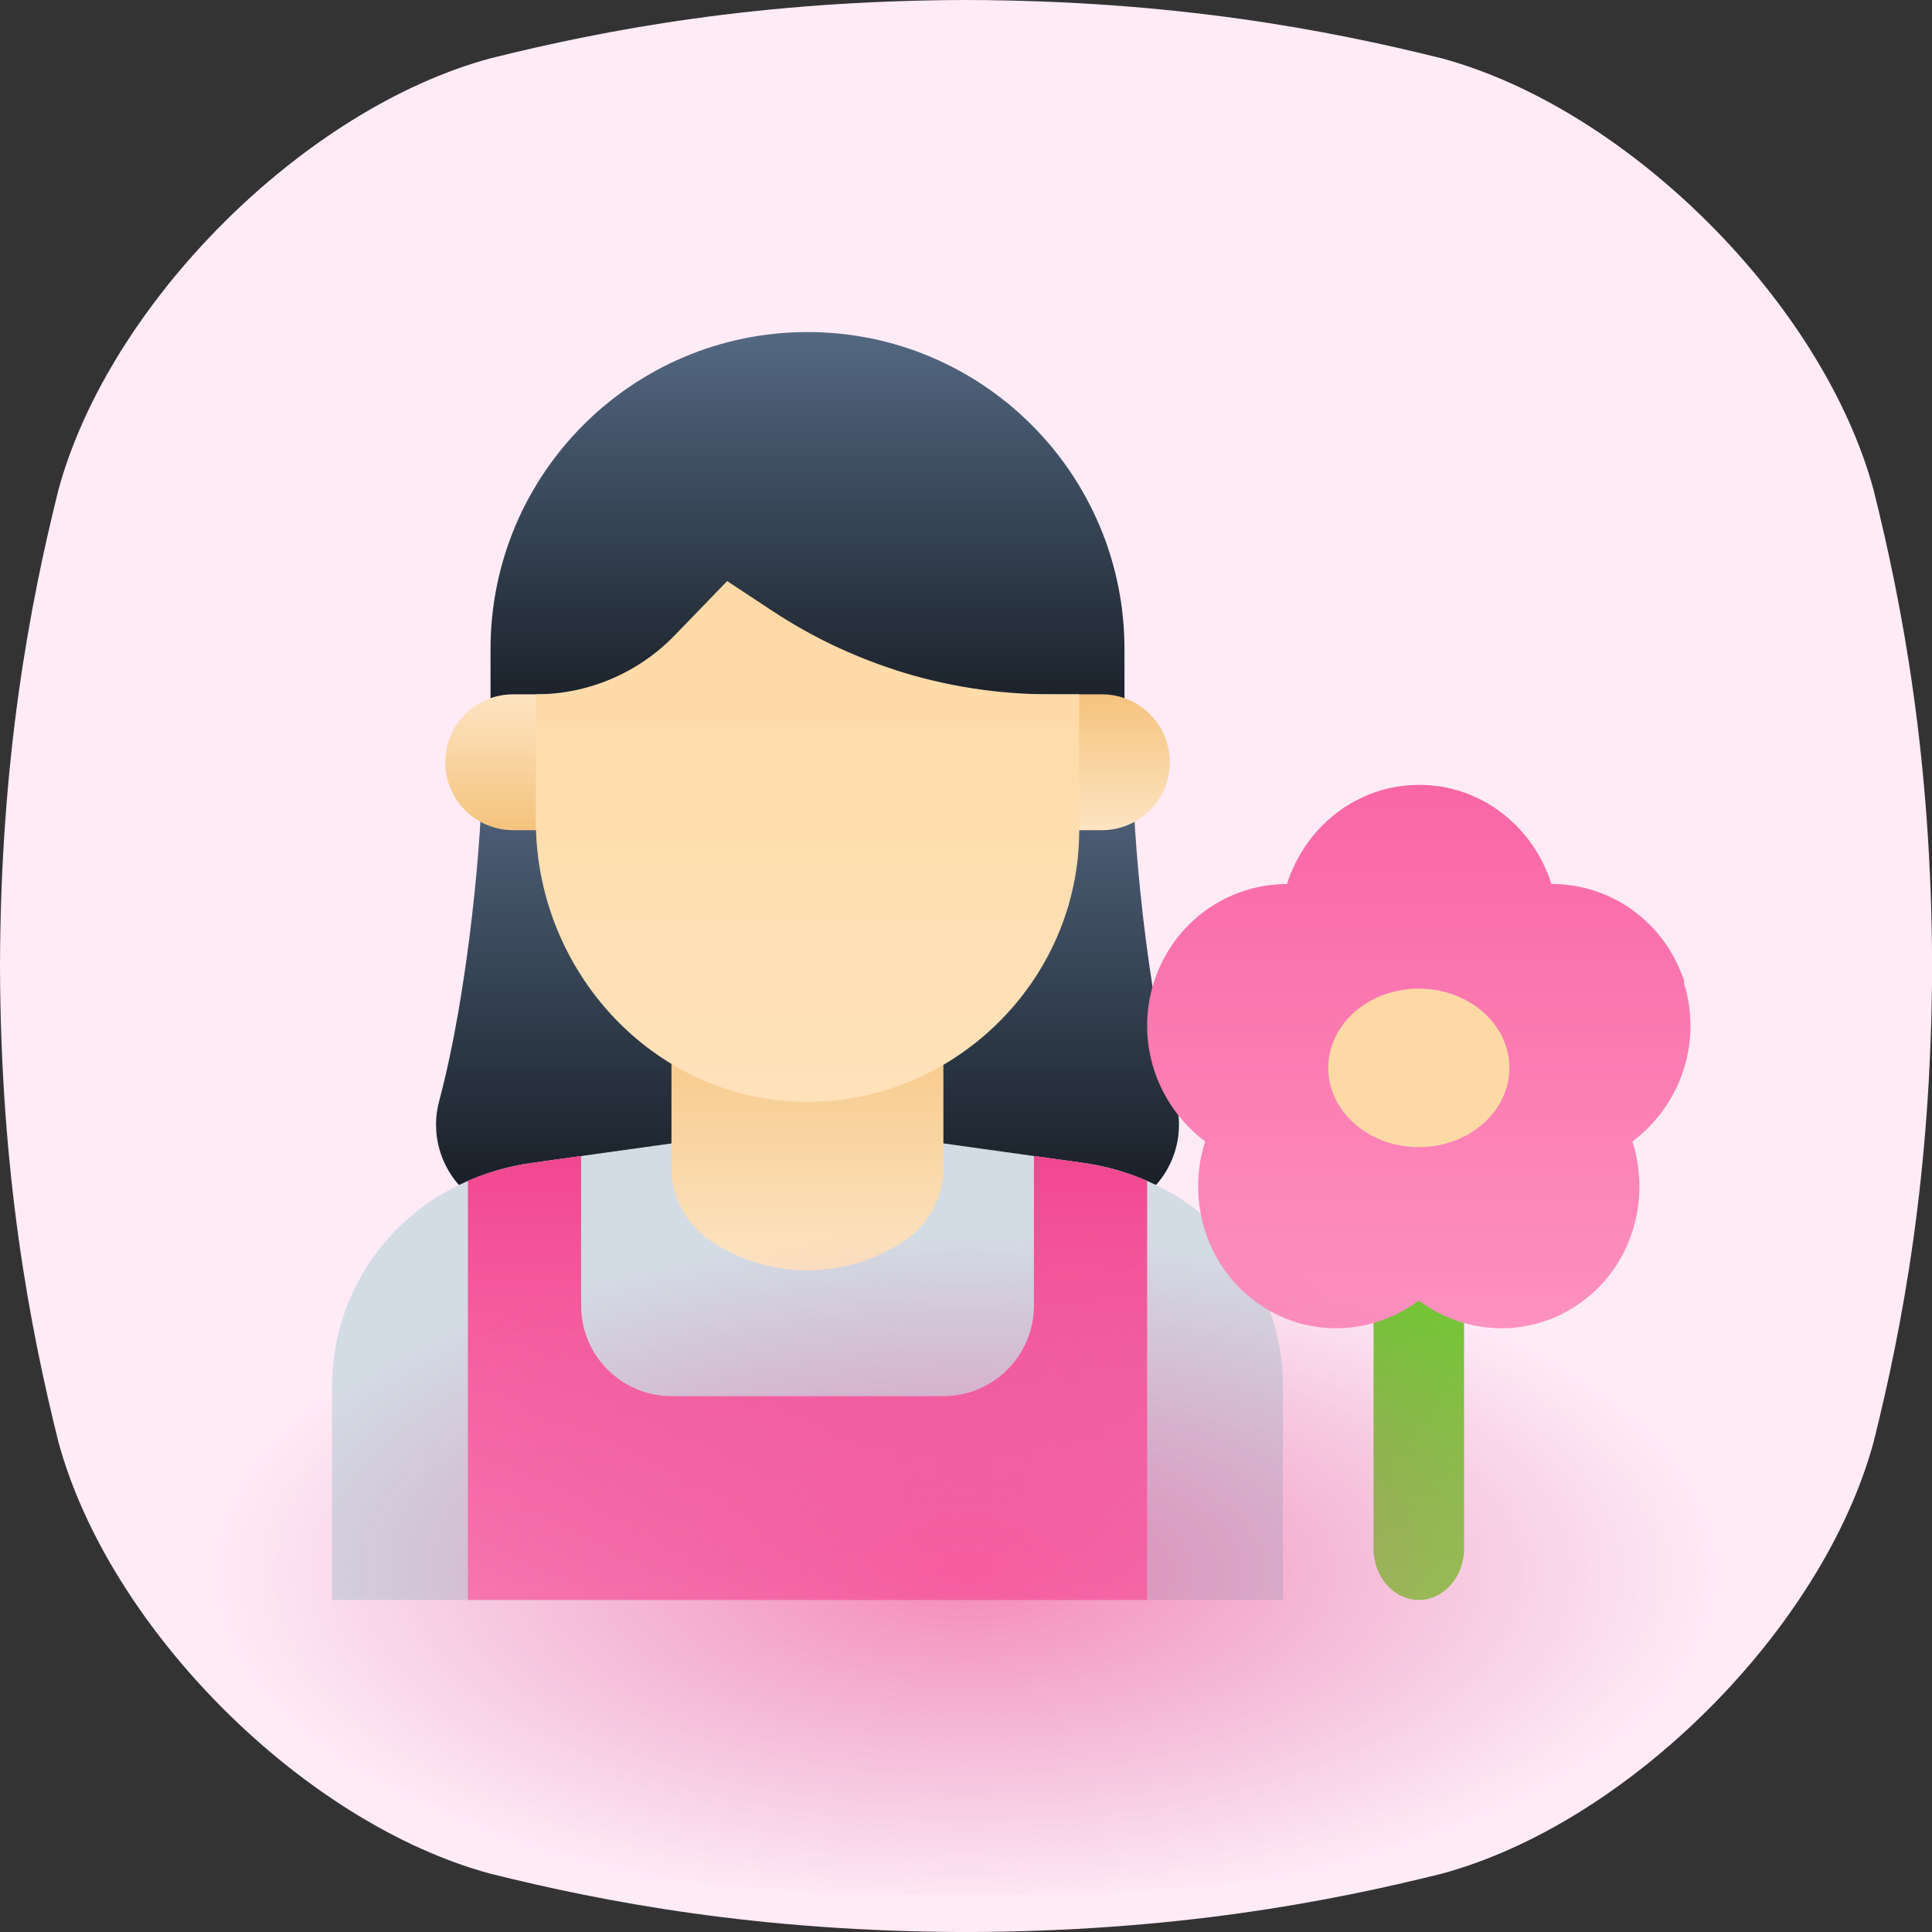 <svg width="40" height="40" viewBox="0 0 40 40" fill="none" xmlns="http://www.w3.org/2000/svg">
<rect x="0" y="0" width="40" height="40" fill="#333333" stroke="none"/>
<g clip-path="url(#clip0_4248_32263)">
<path d="M38.791 10.145C37.741 6.279 33.721 2.259 29.855 1.209C27.485 0.619 24.31 0.01 20 0C15.69 0.011 12.515 0.619 10.145 1.21C6.28 2.259 2.259 6.279 1.209 10.145C0.619 12.515 0.01 15.69 0 20C0.011 24.31 0.619 27.485 1.21 29.855C2.26 33.721 6.28 37.741 10.145 38.791C12.516 39.382 15.691 39.99 20.001 40.001C24.31 39.99 27.486 39.382 29.856 38.791C33.722 37.741 37.741 33.721 38.791 29.855C39.383 27.486 39.991 24.31 40.002 20C39.991 15.69 39.382 12.515 38.791 10.145Z" fill="#FFEBF6"/>
<path d="M29.375 33.125C28.859 33.125 28.438 32.648 28.438 32.062V26.219C28.438 25.633 28.859 25.156 29.375 25.156C29.891 25.156 30.312 25.633 30.312 26.219V32.062C30.312 32.648 29.891 33.125 29.375 33.125Z" fill="url(#paint0_linear_4248_32263)"/>
<path d="M23.45 15.781H9.987C9.996 17.234 9.701 20.516 9.092 22.798C8.834 23.764 9.373 24.762 10.32 25.067C13.001 25.934 16.718 25.667 16.718 25.667C16.718 25.667 20.44 25.934 23.117 25.067C24.068 24.758 24.603 23.759 24.345 22.798C23.735 20.511 23.44 17.234 23.45 15.781Z" fill="url(#paint1_linear_4248_32263)"/>
<path d="M22.438 24.078L16.719 23.281L11 24.078C10.33 24.172 9.688 24.402 9.106 24.748C7.723 25.583 6.875 27.083 6.875 28.7V33.125H16.719H26.562V28.7C26.562 27.083 25.714 25.583 24.331 24.748C23.75 24.402 23.108 24.172 22.438 24.078Z" fill="#D3DCE5"/>
<path d="M23.75 24.448V33.125H9.688V24.448C10.105 24.265 10.545 24.144 11 24.078L12.031 23.933V27.031C12.031 28.067 12.87 28.906 13.906 28.906H19.531C20.567 28.906 21.406 28.067 21.406 27.031V23.933L22.438 24.078C22.892 24.144 23.333 24.265 23.75 24.448Z" fill="url(#paint2_linear_4248_32263)"/>
<path d="M19.532 20.469V24.177C19.532 24.786 19.227 25.358 18.716 25.695C17.507 26.502 15.927 26.502 14.718 25.695C14.212 25.358 13.902 24.786 13.902 24.177V20.469H19.527H19.532Z" fill="url(#paint3_linear_4248_32263)"/>
<path d="M16.719 6.875C20.342 6.875 23.281 9.814 23.281 13.438V15.781H10.156V13.438C10.156 9.814 13.095 6.875 16.719 6.875Z" fill="url(#paint4_linear_4248_32263)"/>
<path d="M21.406 14.375H22.812C23.591 14.375 24.219 15.003 24.219 15.781C24.219 16.559 23.591 17.188 22.812 17.188H21.406V14.375Z" fill="url(#paint5_linear_4248_32263)"/>
<path d="M12.031 17.188H10.625C9.847 17.188 9.219 16.559 9.219 15.781C9.219 15.003 9.847 14.375 10.625 14.375H12.031V17.188Z" fill="url(#paint6_linear_4248_32263)"/>
<path d="M18.542 13.873C17.647 13.583 16.789 13.175 16.002 12.655L15.055 12.031L13.967 13.156C13.213 13.934 12.177 14.375 11.094 14.375V17C11.094 20.098 13.517 22.756 16.616 22.812C19.714 22.869 22.344 20.328 22.344 17.188V14.375H21.734C20.652 14.375 19.573 14.206 18.538 13.873H18.542Z" fill="url(#paint7_linear_4248_32263)"/>
<path d="M34.875 20.331C34.474 19.082 33.339 18.295 32.121 18.303C31.745 17.114 30.669 16.25 29.383 16.25C28.098 16.25 27.022 17.114 26.646 18.303C25.428 18.303 24.293 19.082 23.892 20.331C23.491 21.58 23.967 22.897 24.952 23.633C24.568 24.822 24.952 26.174 25.987 26.944C27.03 27.714 28.39 27.662 29.375 26.927C30.36 27.662 31.728 27.714 32.763 26.944C33.806 26.174 34.174 24.822 33.798 23.633C34.783 22.897 35.258 21.588 34.858 20.331H34.875Z" fill="url(#paint8_linear_4248_32263)"/>
<path d="M29.375 23.75C30.41 23.75 31.25 23.015 31.25 22.109C31.25 21.203 30.41 20.469 29.375 20.469C28.34 20.469 27.5 21.203 27.5 22.109C27.5 23.015 28.34 23.75 29.375 23.75Z" fill="#FFD9A5"/>
<path d="M34.739 28.61C33.916 27.237 30.762 25.808 27.73 25.435C25.87 25.225 23.38 25.009 19.998 25.005C16.617 25.009 14.126 25.225 12.267 25.435C9.235 25.808 6.081 27.237 5.258 28.61C4.794 29.452 4.317 30.58 4.309 32.112C4.317 33.644 4.794 34.773 5.258 35.615C6.081 36.988 9.235 38.417 12.267 38.79C14.127 39 16.618 39.216 19.998 39.219C23.38 39.215 25.87 38.999 27.73 38.79C30.762 38.417 33.916 36.988 34.739 35.615C35.202 34.773 35.68 33.644 35.688 32.112C35.68 30.581 35.202 29.452 34.739 28.61Z" fill="url(#paint9_radial_4248_32263)"/>
</g>
<defs>
<linearGradient id="paint0_linear_4248_32263" x1="29.375" y1="25.156" x2="29.375" y2="33.125" gradientUnits="userSpaceOnUse">
<stop stop-color="#6EBE31"/>
<stop offset="1" stop-color="#85DA45"/>
</linearGradient>
<linearGradient id="paint1_linear_4248_32263" x1="16.718" y1="15.781" x2="16.718" y2="25.706" gradientUnits="userSpaceOnUse">
<stop stop-color="#536882"/>
<stop offset="1" stop-color="#12161C"/>
</linearGradient>
<linearGradient id="paint2_linear_4248_32263" x1="16.719" y1="23.933" x2="16.719" y2="33.125" gradientUnits="userSpaceOnUse">
<stop stop-color="#F14791"/>
<stop offset="1" stop-color="#FF80B7"/>
</linearGradient>
<linearGradient id="paint3_linear_4248_32263" x1="16.717" y1="20.469" x2="16.717" y2="26.3" gradientUnits="userSpaceOnUse">
<stop stop-color="#F5C37D"/>
<stop offset="1" stop-color="#FDE4C2"/>
</linearGradient>
<linearGradient id="paint4_linear_4248_32263" x1="16.719" y1="6.875" x2="16.719" y2="15.781" gradientUnits="userSpaceOnUse">
<stop stop-color="#536882"/>
<stop offset="1" stop-color="#12161C"/>
</linearGradient>
<linearGradient id="paint5_linear_4248_32263" x1="22.812" y1="14.375" x2="22.812" y2="17.188" gradientUnits="userSpaceOnUse">
<stop stop-color="#F5C37D"/>
<stop offset="1" stop-color="#FDE4C2"/>
</linearGradient>
<linearGradient id="paint6_linear_4248_32263" x1="10.625" y1="17.188" x2="10.625" y2="14.375" gradientUnits="userSpaceOnUse">
<stop stop-color="#F5C37D"/>
<stop offset="1" stop-color="#FDE4C2"/>
</linearGradient>
<linearGradient id="paint7_linear_4248_32263" x1="16.719" y1="12.031" x2="16.719" y2="22.813" gradientUnits="userSpaceOnUse">
<stop stop-color="#FFD9A5"/>
<stop offset="1" stop-color="#FFE2BA"/>
</linearGradient>
<linearGradient id="paint8_linear_4248_32263" x1="29.375" y1="16.25" x2="29.375" y2="27.5" gradientUnits="userSpaceOnUse">
<stop stop-color="#F966A6"/>
<stop offset="1" stop-color="#FD91C0"/>
</linearGradient>
<radialGradient id="paint9_radial_4248_32263" cx="0" cy="0" r="1" gradientUnits="userSpaceOnUse" gradientTransform="translate(19.998 32.557) scale(15.69 7.06)">
<stop stop-color="#F14791" stop-opacity="0.6"/>
<stop offset="1" stop-color="#CC4E95" stop-opacity="0"/>
</radialGradient>
<clipPath id="clip0_4248_32263">
<rect width="40" height="40" fill="white"/>
</clipPath>
</defs>
</svg>
